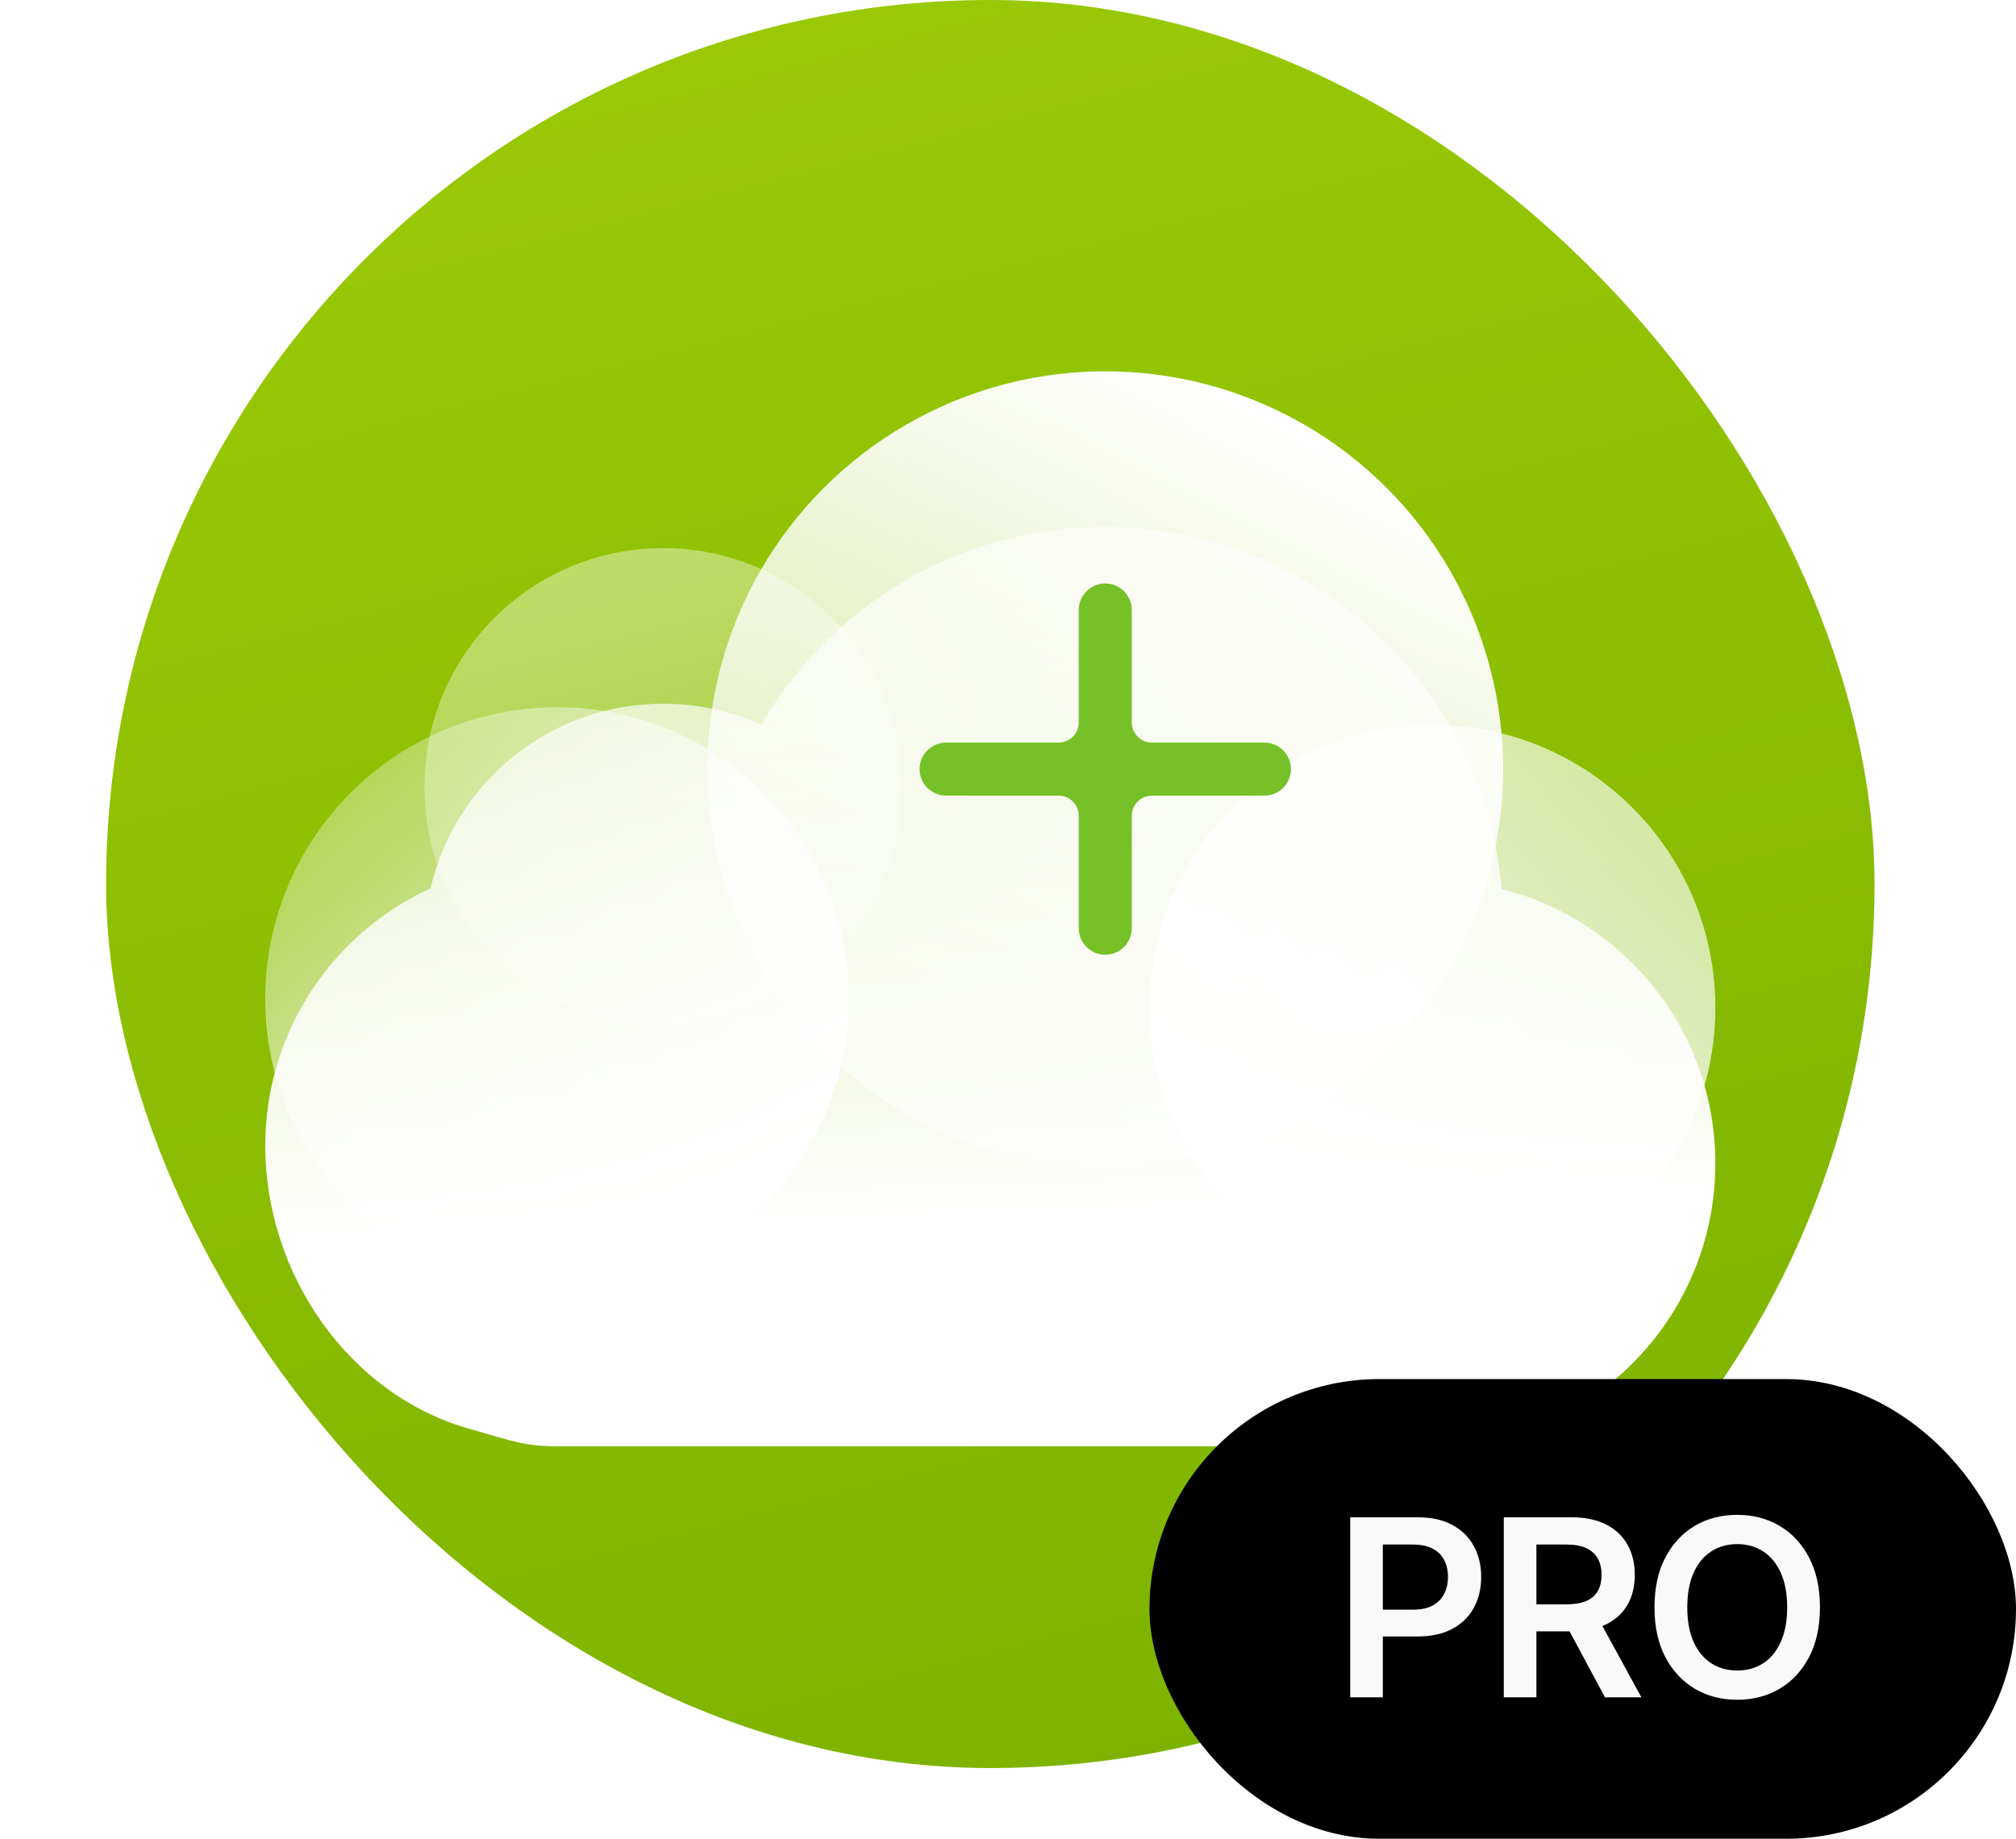<svg width="114" height="104" viewBox="0 0 114 104" fill="none" xmlns="http://www.w3.org/2000/svg">
<rect x="6" width="100" height="100" rx="50" fill="url(#paint0_linear_2333_5699)"/>
<g filter="url(#filter0_dd_2333_5699)">
<path d="M84.91 41.481C83.889 30.001 74.245 21 62.499 21C54.196 21 46.944 25.497 43.045 32.188C41.353 31.425 39.476 31 37.499 31C31.094 31 25.731 35.46 24.346 41.444C18.831 43.969 14.999 49.537 14.999 56C14.999 63.321 19.789 70.098 26.501 72C29.001 72.709 29.659 73 31.475 73H80.522C80.585 73 80.649 72.999 80.713 72.998C80.808 72.999 80.903 73 80.999 73C89.835 73 96.999 65.837 96.999 57C96.999 49.513 91.856 43.226 84.91 41.481Z" fill="url(#paint1_linear_2333_5699)"/>
</g>
<circle cx="31.501" cy="56.5" r="16.5" fill="url(#paint2_linear_2333_5699)"/>
<circle cx="37.499" cy="44.5" r="13.5" fill="url(#paint3_linear_2333_5699)"/>
<circle cx="62.499" cy="43.5" r="22.5" fill="url(#paint4_linear_2333_5699)"/>
<circle cx="80.999" cy="57" r="16" fill="url(#paint5_linear_2333_5699)"/>
<path d="M64 34.5C64 33.672 63.328 33 62.5 33C61.672 33 61 33.672 61 34.5V40.864C61 41.491 60.491 42 59.864 42H53.5C52.672 42 52 42.672 52 43.5C52 44.328 52.672 45 53.5 45H59.864C60.491 45 61 45.509 61 46.136V52.5C61 53.328 61.672 54 62.5 54C63.328 54 64 53.328 64 52.5V46.136C64 45.509 64.508 45 65.136 45H71.5C72.328 45 73 44.328 73 43.5C73 42.672 72.328 42 71.5 42H65.136C64.508 42 64 41.491 64 40.864V34.5Z" fill="#76C127"/>
<rect x="65" y="78" width="49" height="26" rx="13" fill="black"/>
<path d="M76.351 96V85.818H80.169C80.951 85.818 81.607 85.964 82.138 86.256C82.671 86.547 83.074 86.948 83.346 87.459C83.621 87.966 83.758 88.543 83.758 89.189C83.758 89.842 83.621 90.422 83.346 90.929C83.071 91.436 82.665 91.835 82.128 92.127C81.591 92.415 80.93 92.56 80.144 92.56H77.614V91.043H79.895C80.353 91.043 80.727 90.964 81.019 90.805C81.311 90.646 81.526 90.427 81.665 90.148C81.808 89.87 81.879 89.55 81.879 89.189C81.879 88.828 81.808 88.51 81.665 88.234C81.526 87.959 81.309 87.746 81.014 87.593C80.722 87.437 80.346 87.359 79.885 87.359H78.195V96H76.351ZM85.035 96V85.818H88.854C89.636 85.818 90.292 85.954 90.822 86.226C91.356 86.498 91.759 86.879 92.031 87.369C92.306 87.856 92.443 88.425 92.443 89.075C92.443 89.728 92.304 90.294 92.026 90.775C91.751 91.252 91.344 91.622 90.808 91.883C90.271 92.142 89.611 92.271 88.829 92.271H86.109V90.74H88.58C89.038 90.74 89.412 90.677 89.704 90.551C89.996 90.422 90.211 90.235 90.35 89.989C90.493 89.741 90.564 89.436 90.564 89.075C90.564 88.713 90.493 88.405 90.35 88.15C90.208 87.891 89.99 87.696 89.699 87.563C89.407 87.427 89.031 87.359 88.57 87.359H86.88V96H85.035ZM90.296 91.386L92.816 96H90.758L88.282 91.386H90.296ZM102.914 90.909C102.914 92.006 102.708 92.946 102.298 93.728C101.89 94.507 101.333 95.103 100.627 95.518C99.924 95.932 99.127 96.139 98.236 96.139C97.344 96.139 96.545 95.932 95.839 95.518C95.137 95.1 94.58 94.502 94.169 93.723C93.761 92.941 93.558 92.003 93.558 90.909C93.558 89.812 93.761 88.874 94.169 88.095C94.58 87.313 95.137 86.715 95.839 86.3C96.545 85.886 97.344 85.679 98.236 85.679C99.127 85.679 99.924 85.886 100.627 86.3C101.333 86.715 101.89 87.313 102.298 88.095C102.708 88.874 102.914 89.812 102.914 90.909ZM101.06 90.909C101.06 90.137 100.939 89.486 100.697 88.955C100.458 88.422 100.127 88.019 99.702 87.747C99.278 87.472 98.789 87.335 98.236 87.335C97.682 87.335 97.193 87.472 96.769 87.747C96.345 88.019 96.012 88.422 95.77 88.955C95.531 89.486 95.412 90.137 95.412 90.909C95.412 91.681 95.531 92.334 95.77 92.868C96.012 93.398 96.345 93.801 96.769 94.076C97.193 94.348 97.682 94.484 98.236 94.484C98.789 94.484 99.278 94.348 99.702 94.076C100.127 93.801 100.458 93.398 100.697 92.868C100.939 92.334 101.06 91.681 101.06 90.909Z" fill="#F9F9F9"/>
<defs>
<filter id="filter0_dd_2333_5699" x="0.083" y="6.085" width="111.831" height="90.631" filterUnits="userSpaceOnUse" color-interpolation-filters="sRGB">
<feFlood flood-opacity="0" result="BackgroundImageFix"/>
<feColorMatrix in="SourceAlpha" type="matrix" values="0 0 0 0 0 0 0 0 0 0 0 0 0 0 0 0 0 0 127 0" result="hardAlpha"/>
<feOffset dy="8.8"/>
<feGaussianBlur stdDeviation="7.458"/>
<feColorMatrix type="matrix" values="0 0 0 0 0 0 0 0 0 0 0 0 0 0 0 0 0 0 0.09 0"/>
<feBlend mode="normal" in2="BackgroundImageFix" result="effect1_dropShadow_2333_5699"/>
<feColorMatrix in="SourceAlpha" type="matrix" values="0 0 0 0 0 0 0 0 0 0 0 0 0 0 0 0 0 0 127 0" result="hardAlpha"/>
<feOffset/>
<feGaussianBlur stdDeviation="7.458"/>
<feColorMatrix type="matrix" values="0 0 0 0 0 0 0 0 0 0 0 0 0 0 0 0 0 0 0.11 0"/>
<feBlend mode="normal" in2="effect1_dropShadow_2333_5699" result="effect2_dropShadow_2333_5699"/>
<feBlend mode="normal" in="SourceGraphic" in2="effect2_dropShadow_2333_5699" result="shape"/>
</filter>
<linearGradient id="paint0_linear_2333_5699" x1="67.173" y1="100" x2="35.106" y2="-25.363" gradientUnits="userSpaceOnUse">
<stop stop-color="#7DB300"/>
<stop offset="0.958" stop-color="#9FCE06"/>
</linearGradient>
<linearGradient id="paint1_linear_2333_5699" x1="53.789" y1="22.439" x2="55.1" y2="60.032" gradientUnits="userSpaceOnUse">
<stop stop-color="white" stop-opacity="0.6"/>
<stop offset="1" stop-color="white"/>
</linearGradient>
<linearGradient id="paint2_linear_2333_5699" x1="19.069" y1="45.5" x2="40.667" y2="70.708" gradientUnits="userSpaceOnUse">
<stop stop-color="white" stop-opacity="0.34"/>
<stop offset="1" stop-color="white"/>
</linearGradient>
<linearGradient id="paint3_linear_2333_5699" x1="44.703" y1="69.805" x2="34.775" y2="31" gradientUnits="userSpaceOnUse">
<stop stop-color="white" stop-opacity="0.09"/>
<stop offset="1" stop-color="white" stop-opacity="0.41"/>
</linearGradient>
<linearGradient id="paint4_linear_2333_5699" x1="75.306" y1="25.406" x2="55.119" y2="64.475" gradientUnits="userSpaceOnUse">
<stop stop-color="white"/>
<stop offset="1" stop-color="white" stop-opacity="0.58"/>
</linearGradient>
<linearGradient id="paint5_linear_2333_5699" x1="90.174" y1="45.136" x2="68.465" y2="67.801" gradientUnits="userSpaceOnUse">
<stop stop-color="white" stop-opacity="0.65"/>
<stop offset="1" stop-color="white"/>
</linearGradient>
</defs>
</svg>

